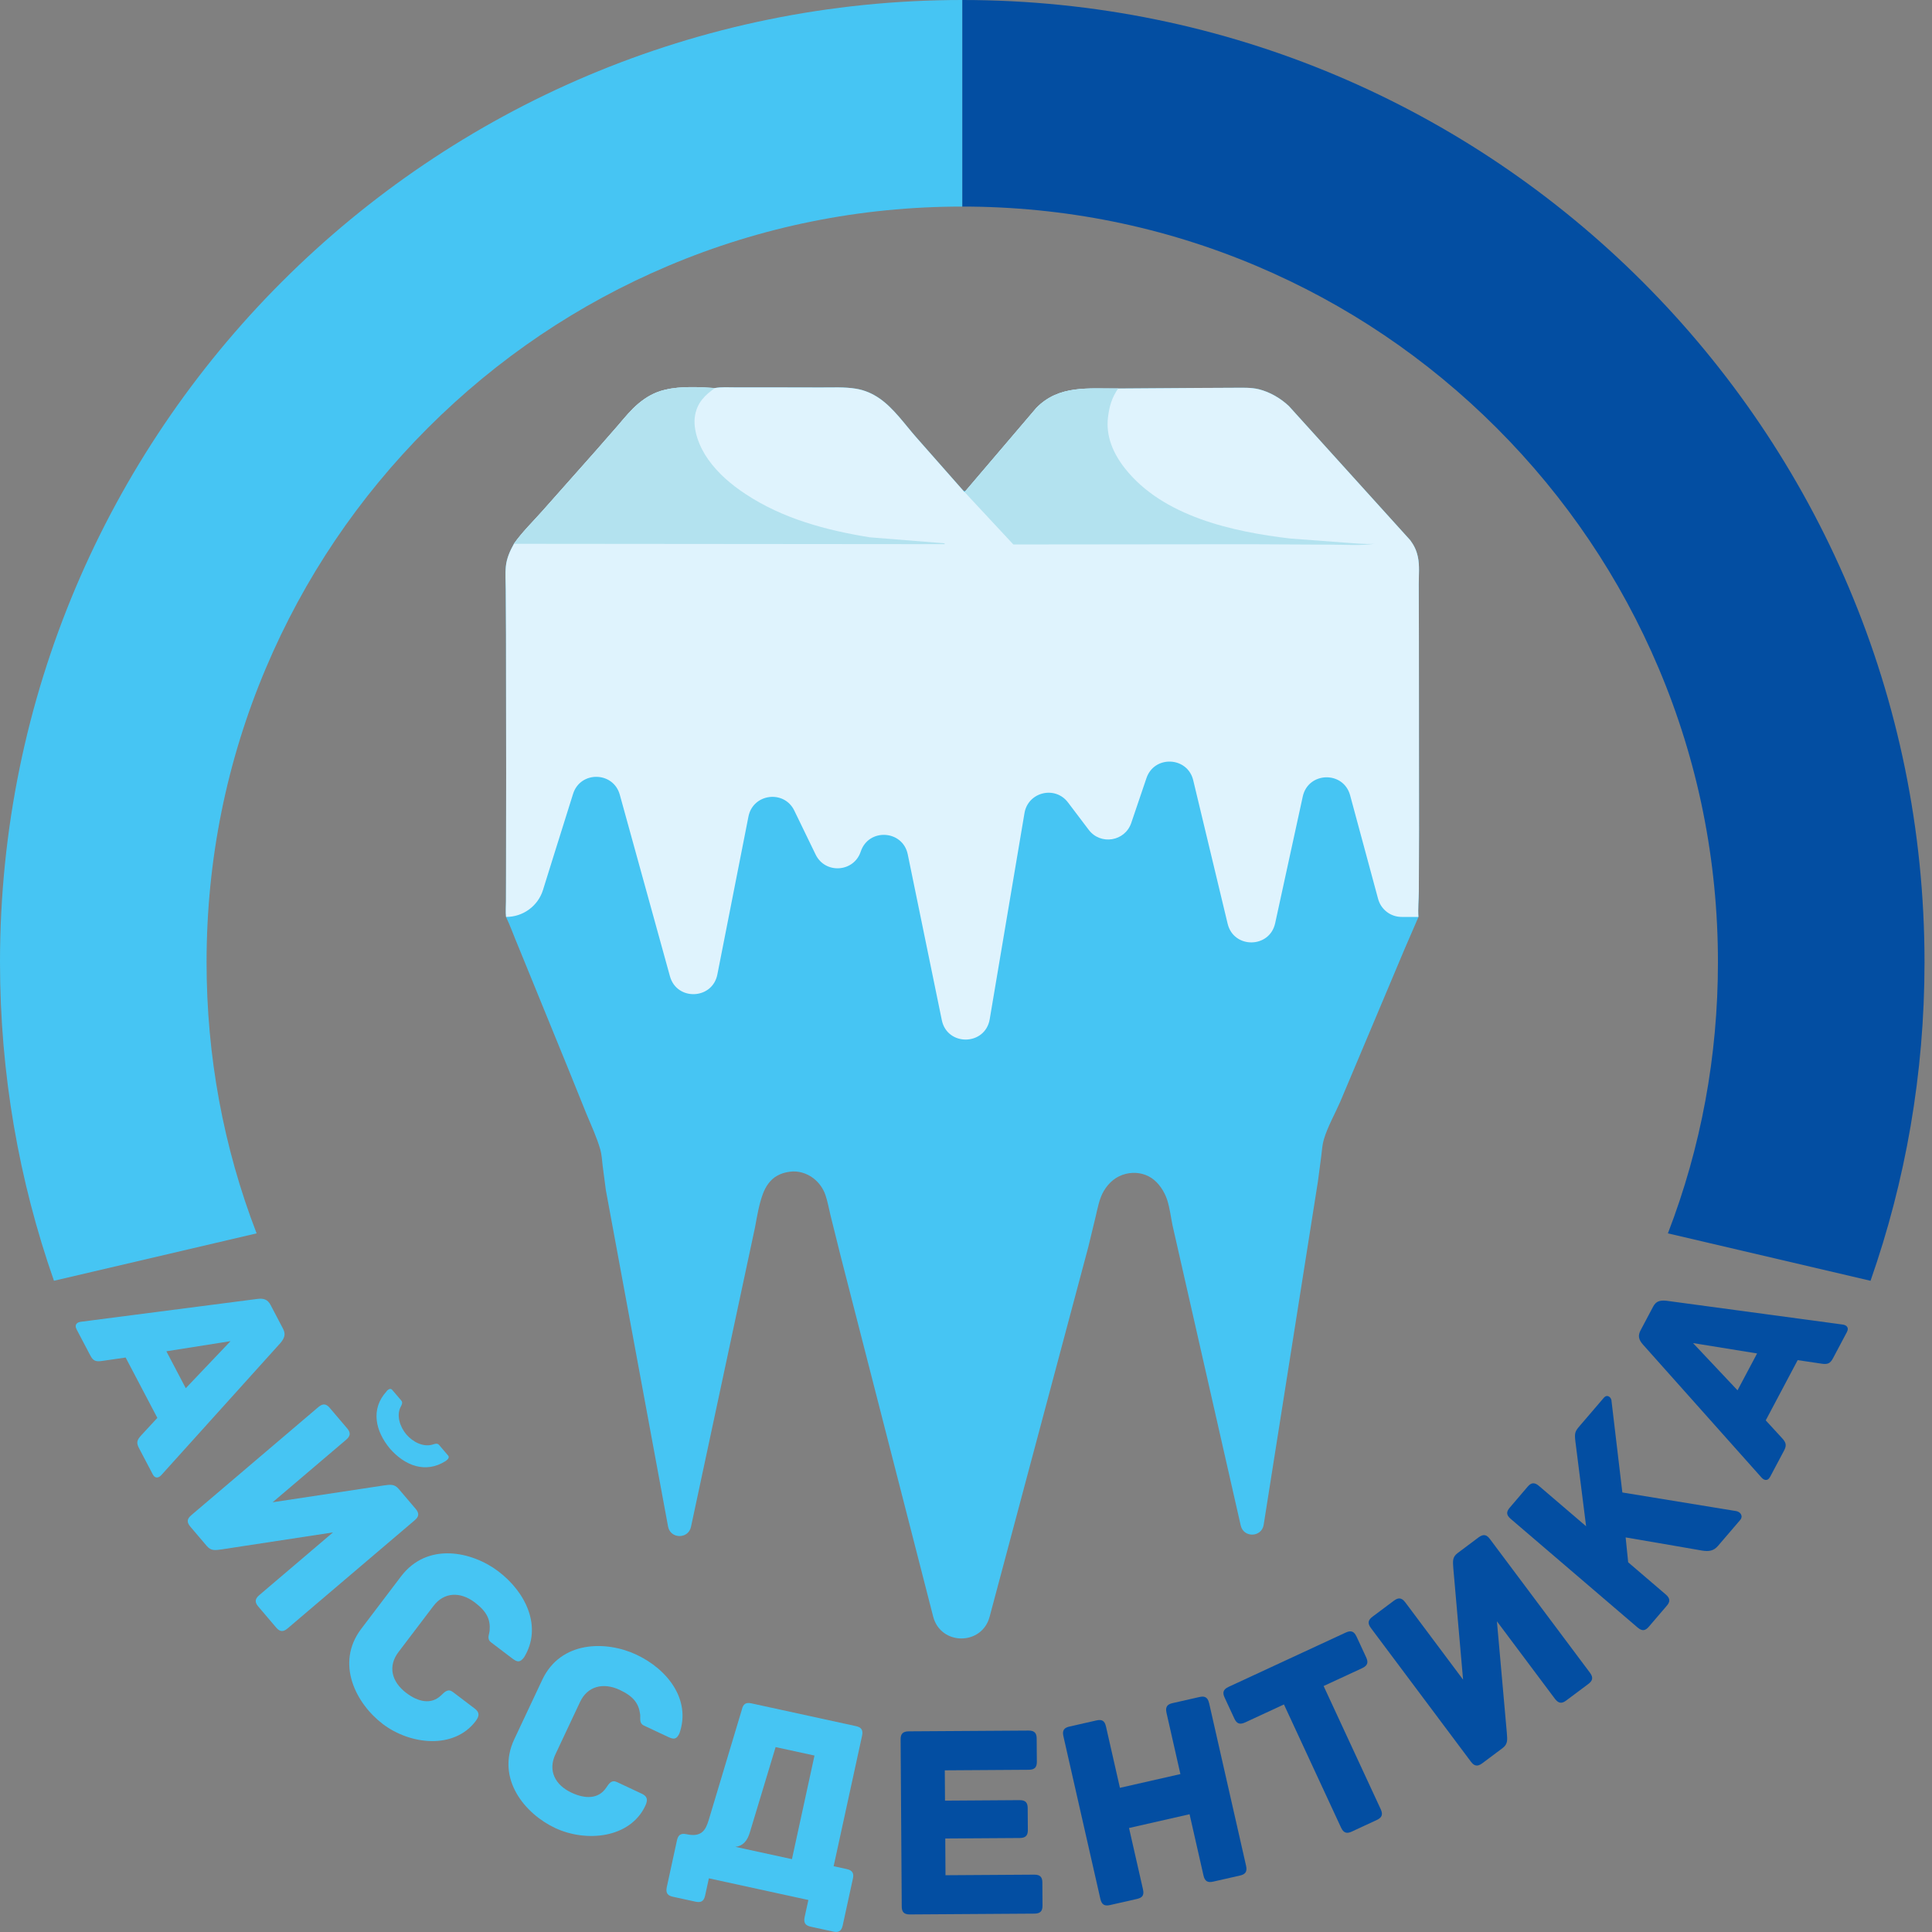 <?xml version="1.0" encoding="UTF-8"?> <svg xmlns="http://www.w3.org/2000/svg" width="88" height="88" viewBox="0 0 88 88" fill="none"><rect x="0" y="0" width="88" height="88" fill="#808080" stroke="none"/><g clip-path="url(#clip0_235_2412)"><path d="M32.557 17.674C32.557 17.674 32.567 17.674 32.572 17.674C32.861 17.623 33.175 17.645 33.469 17.645H35.036L37.399 17.65C37.923 17.651 38.474 17.621 38.994 17.707C39.384 17.772 39.736 17.924 40.061 18.149C40.704 18.592 41.22 19.338 41.734 19.922L43.861 22.333C43.899 22.378 43.967 22.376 44.005 22.332L47.203 18.583C48.237 17.524 49.576 17.712 50.933 17.698L54.612 17.673L56.233 17.664C56.595 17.664 56.986 17.645 57.339 17.732C57.84 17.856 58.33 18.141 58.703 18.495C58.706 18.498 58.708 18.5 58.711 18.502L64.233 24.607C64.233 24.607 64.238 24.613 64.241 24.617C64.406 24.844 64.511 25.056 64.575 25.334L64.585 25.382C64.666 25.757 64.621 26.23 64.623 26.617L64.629 28.97L64.635 37.84L64.626 40.594C64.624 40.966 64.582 41.377 64.607 41.746C64.607 41.76 64.606 41.775 64.6 41.788L63.989 43.198L62.236 47.36L61.047 50.18C60.805 50.736 60.467 51.329 60.297 51.908C60.227 52.146 60.213 52.408 60.182 52.654L60.029 53.815L57.559 69.45C57.468 70.029 56.644 70.057 56.513 69.484L53.406 55.808C53.33 55.432 53.282 55.028 53.166 54.663C53.043 54.278 52.779 53.869 52.436 53.648C52.096 53.427 51.673 53.371 51.282 53.467C50.836 53.577 50.508 53.858 50.275 54.25C50.069 54.596 49.992 55.053 49.899 55.44L49.571 56.798L45.075 73.643C44.721 74.965 42.844 74.956 42.504 73.631L38.291 57.215L37.828 55.354C37.752 55.05 37.698 54.718 37.595 54.424C37.489 54.121 37.298 53.857 37.043 53.663C36.749 53.439 36.351 53.317 35.982 53.37L35.921 53.379C35.73 53.408 35.575 53.457 35.404 53.551C35.077 53.728 34.866 54.056 34.742 54.397C34.567 54.874 34.484 55.401 34.391 55.898L31.474 69.544C31.352 70.114 30.535 70.102 30.429 69.53L27.594 54.198C27.594 54.198 27.594 54.195 27.594 54.194L27.449 53.088C27.421 52.852 27.409 52.595 27.345 52.366C27.191 51.824 26.935 51.272 26.718 50.751L25.869 48.649L23.595 43.078C23.411 42.652 23.258 42.203 23.058 41.785C23.053 41.775 23.049 41.764 23.048 41.753C23.026 41.527 23.046 41.285 23.046 41.057L23.05 39.69L23.055 35.239L23.048 28.937L23.036 26.845C23.036 26.504 23.007 26.133 23.042 25.794C23.08 25.429 23.229 25.096 23.405 24.779C23.407 24.775 23.41 24.77 23.412 24.767C23.785 24.238 24.28 23.757 24.71 23.273L27.163 20.508L28.155 19.374C28.444 19.035 28.741 18.668 29.084 18.383C29.433 18.092 29.809 17.875 30.256 17.767L30.318 17.753C30.992 17.589 31.866 17.633 32.559 17.679L32.557 17.674Z" fill="#46C5F3"></path><path d="M32.565 17.674C32.856 17.621 33.173 17.644 33.469 17.644H35.036L37.399 17.649C37.923 17.65 38.474 17.62 38.994 17.706C39.384 17.771 39.736 17.923 40.061 18.148C40.704 18.591 41.22 19.337 41.734 19.92L43.934 22.415L47.203 18.58C48.237 17.522 49.576 17.71 50.933 17.695L54.612 17.67L56.233 17.662C56.595 17.662 56.986 17.643 57.339 17.73C57.841 17.855 58.333 18.141 58.707 18.495L64.237 24.608C64.405 24.837 64.511 25.05 64.575 25.331L64.585 25.378C64.666 25.753 64.621 26.226 64.623 26.613L64.629 28.966L64.635 37.836L64.626 40.59C64.624 40.97 64.579 41.389 64.608 41.765H63.847C63.344 41.767 62.903 41.431 62.771 40.945C62.489 39.897 61.98 38.008 61.496 36.225C61.192 35.103 59.587 35.144 59.339 36.28L58.082 42.051C57.83 43.204 56.192 43.221 55.917 42.074L54.35 35.541C54.091 34.459 52.577 34.389 52.219 35.443L51.527 37.484C51.241 38.328 50.128 38.508 49.59 37.798C49.286 37.396 48.958 36.963 48.643 36.547C48.055 35.773 46.825 36.076 46.664 37.035L45.08 46.424C44.875 47.636 43.147 47.669 42.898 46.465C42.388 43.999 41.807 41.167 41.347 38.915C41.119 37.8 39.563 37.709 39.205 38.789C38.891 39.734 37.589 39.821 37.152 38.927C36.84 38.289 36.502 37.59 36.181 36.925C35.718 35.963 34.297 36.145 34.091 37.192L32.675 44.386C32.448 45.536 30.827 45.597 30.515 44.468L28.231 36.199C27.936 35.132 26.433 35.106 26.102 36.161C25.437 38.271 24.731 40.542 24.731 40.542C24.5 41.274 23.817 41.77 23.049 41.764C23.025 41.533 23.044 41.285 23.046 41.051L23.05 39.684L23.055 35.233L23.048 28.931L23.036 26.839C23.036 26.498 23.007 26.127 23.042 25.788C23.08 25.42 23.231 25.086 23.409 24.767C23.782 24.236 24.279 23.753 24.71 23.268L27.163 20.503L28.155 19.369C28.444 19.03 28.741 18.663 29.084 18.378C29.433 18.087 29.809 17.87 30.256 17.762L30.318 17.748C30.995 17.583 31.872 17.628 32.566 17.675L32.565 17.674Z" fill="#DFF3FD"></path><path d="M43.934 22.413L47.203 18.579C48.237 17.52 49.576 17.708 50.933 17.694C50.641 18.113 50.533 18.494 50.469 18.995C50.359 19.864 50.706 20.655 51.233 21.326C52.958 23.524 56.153 24.224 58.78 24.53L61.233 24.714C61.671 24.74 62.171 24.801 62.61 24.769C61.984 24.864 61.285 24.809 60.652 24.808L56.898 24.789L46.157 24.8L43.934 22.412V22.413Z" fill="#B3E2EF"></path><path d="M23.407 24.767C23.781 24.236 24.278 23.753 24.709 23.268L27.162 20.503L28.154 19.369C28.443 19.03 28.74 18.663 29.082 18.378C29.432 18.087 29.808 17.87 30.255 17.762L30.317 17.748C30.994 17.583 31.871 17.628 32.565 17.675C32.112 17.994 31.774 18.324 31.664 18.892C31.532 19.567 31.866 20.377 32.252 20.92C32.719 21.579 33.3 22.067 33.969 22.51C35.658 23.625 37.642 24.157 39.621 24.474L43.032 24.748L43.02 24.786L23.409 24.769L23.407 24.767Z" fill="#B3E2EF"></path><path d="M87.659 43.829C87.659 48.914 86.793 53.797 85.2 58.338L75.971 56.178C77.484 52.249 78.25 48.1 78.25 43.829C78.25 39.178 77.341 34.672 75.549 30.435C73.814 26.338 71.332 22.655 68.168 19.49C65.003 16.327 61.321 13.844 57.224 12.11C52.987 10.319 48.479 9.409 43.829 9.409V0C68.035 0 87.659 19.623 87.659 43.829Z" fill="#034EA2"></path><path d="M43.829 0V9.409C39.178 9.409 34.672 10.319 30.434 12.11C26.336 13.844 22.654 16.327 19.49 19.49C16.325 22.655 13.843 26.338 12.11 30.435C10.318 34.672 9.409 39.178 9.409 43.829C9.409 48.1 10.174 52.249 11.688 56.178L2.458 58.337C0.867 53.796 0 48.914 0 43.829C0 19.623 19.623 0 43.829 0Z" fill="#46C5F3"></path><path d="M6.953 67.144L6.334 65.966C6.204 65.719 6.225 65.595 6.446 65.363L7.167 64.583L5.723 61.834L4.671 61.986C4.355 62.037 4.24 61.983 4.111 61.735L3.492 60.557C3.363 60.31 3.542 60.216 3.706 60.202L11.735 59.163C12.018 59.129 12.195 59.193 12.325 59.44L12.89 60.518C13.019 60.764 12.966 60.935 12.783 61.161L7.365 67.17C7.259 67.297 7.08 67.391 6.95 67.143L6.953 67.144ZM10.5 61.088L7.578 61.549L8.461 63.231L10.5 61.088Z" fill="#46C5F3"></path><path d="M15.021 64.13L15.81 65.057C15.958 65.231 15.991 65.387 15.769 65.576L12.418 68.426L17.462 67.663C17.761 67.625 17.954 67.577 18.16 67.819L18.932 68.726C19.122 68.948 19.064 69.096 18.89 69.245L13.097 74.174C12.875 74.363 12.727 74.305 12.578 74.132L11.765 73.176C11.618 73.003 11.585 72.847 11.807 72.658L15.167 69.799L10.114 70.57C9.815 70.609 9.622 70.657 9.416 70.415L8.669 69.536C8.479 69.314 8.537 69.166 8.711 69.017L14.504 64.088C14.726 63.899 14.874 63.957 15.023 64.13H15.021ZM20.412 66.3L20.002 65.818C19.919 65.721 19.808 65.766 19.715 65.795C19.282 65.931 18.798 65.676 18.511 65.339C18.223 65.001 18.041 64.473 18.253 64.076C18.297 63.99 18.359 63.887 18.276 63.79L17.865 63.308C17.759 63.182 17.609 63.359 17.598 63.386C16.877 64.182 17.094 65.179 17.758 65.979C18.441 66.763 19.383 67.126 20.293 66.552C20.312 66.535 20.511 66.416 20.412 66.3Z" fill="#46C5F3"></path><path d="M17.431 78.522C16.23 77.611 15.254 75.771 16.457 74.187L18.265 71.804C19.469 70.22 21.502 70.664 22.703 71.576C23.955 72.527 24.714 74.106 23.872 75.487C23.688 75.729 23.569 75.719 23.337 75.543L22.368 74.807C22.156 74.647 22.291 74.447 22.302 74.265C22.343 73.77 22.175 73.405 21.63 72.991C20.965 72.485 20.226 72.514 19.743 73.15L18.149 75.25C17.658 75.897 17.837 76.605 18.504 77.11C19.049 77.524 19.637 77.651 20.084 77.229C20.267 77.05 20.411 76.903 20.633 77.072L21.622 77.823C21.843 77.991 21.848 78.153 21.664 78.396C20.675 79.698 18.681 79.474 17.43 78.523L17.431 78.522Z" fill="#46C5F3"></path><path d="M25.28 83.26C23.915 82.618 22.578 81.023 23.424 79.222L24.697 76.516C25.544 74.715 27.625 74.727 28.99 75.369C30.413 76.038 31.483 77.424 30.948 78.951C30.819 79.226 30.7 79.24 30.435 79.116L29.334 78.599C29.093 78.485 29.184 78.262 29.157 78.081C29.093 77.589 28.854 77.267 28.233 76.975C27.476 76.619 26.76 76.801 26.42 77.523L25.298 79.909C24.953 80.643 25.275 81.299 26.032 81.654C26.651 81.945 27.253 81.948 27.603 81.44C27.746 81.227 27.855 81.055 28.108 81.173L29.232 81.701C29.485 81.82 29.522 81.978 29.392 82.253C28.697 83.733 26.701 83.928 25.278 83.26H25.28Z" fill="#46C5F3"></path><path d="M32.288 85.557L32.118 86.338C32.056 86.623 31.904 86.667 31.681 86.619L30.652 86.395C30.429 86.347 30.31 86.243 30.371 85.958L30.834 83.828C30.883 83.605 30.986 83.485 31.271 83.546C31.953 83.695 32.142 83.359 32.278 82.909L33.791 77.868C33.853 77.583 34.005 77.538 34.228 77.586L38.984 78.622C39.207 78.671 39.327 78.774 39.266 79.059L37.971 85.004L38.566 85.133C38.851 85.195 38.896 85.347 38.848 85.57L38.384 87.7C38.322 87.985 38.17 88.029 37.947 87.98L36.932 87.759C36.709 87.71 36.589 87.607 36.65 87.322L36.82 86.542L32.288 85.555V85.557ZM33.496 84.121L36.072 84.681L37.099 79.963L35.328 79.578L34.167 83.424C34.042 83.877 33.815 84.087 33.496 84.121Z" fill="#46C5F3"></path><path d="M47.478 85.753L47.485 86.793C47.486 87.02 47.412 87.16 47.12 87.163L41.443 87.2C41.152 87.202 41.074 87.063 41.073 86.835L41.022 79.23C41.021 79.003 41.097 78.863 41.388 78.86L46.849 78.825C47.14 78.823 47.218 78.962 47.219 79.19L47.227 80.241C47.228 80.469 47.154 80.609 46.861 80.611L43.034 80.636L43.044 82.017L46.44 81.994C46.732 81.992 46.809 82.131 46.81 82.359L46.817 83.349C46.818 83.576 46.744 83.716 46.452 83.719L43.056 83.741L43.066 85.414L47.109 85.388C47.4 85.385 47.478 85.524 47.479 85.753H47.478Z" fill="#034EA2"></path><path d="M55.073 77.573L56.758 84.988C56.822 85.272 56.702 85.377 56.481 85.428L55.257 85.706C55.034 85.756 54.882 85.713 54.818 85.429L54.183 82.636L51.426 83.263L52.061 86.055C52.126 86.339 52.019 86.442 51.784 86.495L50.56 86.773C50.338 86.823 50.184 86.78 50.121 86.496L48.436 79.081C48.371 78.797 48.491 78.692 48.713 78.642L49.937 78.364C50.171 78.31 50.313 78.357 50.376 78.64L51.011 81.433L53.766 80.807L53.132 78.014C53.067 77.73 53.187 77.625 53.408 77.575L54.632 77.297C54.855 77.246 55.008 77.29 55.071 77.573H55.073Z" fill="#034EA2"></path><path d="M61.786 74.538L62.228 75.492C62.323 75.699 62.314 75.857 62.049 75.981L60.289 76.796L62.891 82.409C63.013 82.674 62.919 82.8 62.711 82.897L61.573 83.426C61.365 83.521 61.207 83.512 61.084 83.247L58.482 77.635L56.711 78.456C56.446 78.578 56.319 78.485 56.223 78.278L55.78 77.323C55.684 77.116 55.694 76.958 55.959 76.835L61.296 74.361C61.561 74.238 61.688 74.332 61.785 74.539L61.786 74.538Z" fill="#034EA2"></path><path d="M63.492 72.909C63.674 72.772 63.832 72.749 64.007 72.983L66.641 76.505L66.196 71.425C66.177 71.123 66.141 70.928 66.395 70.739L67.348 70.025C67.582 69.85 67.727 69.916 67.863 70.1L72.419 76.189C72.594 76.422 72.528 76.566 72.345 76.704L71.341 77.454C71.159 77.591 71.002 77.614 70.826 77.38L68.183 73.849L68.635 78.939C68.656 79.241 68.69 79.436 68.437 79.626L67.513 80.317C67.28 80.491 67.136 80.425 66.998 80.242L62.442 74.153C62.267 73.919 62.333 73.776 62.516 73.638L63.491 72.909H63.492Z" fill="#034EA2"></path><path d="M73.401 63.801L73.896 67.98L79.076 68.827C79.268 68.857 79.418 69.052 79.261 69.236L78.255 70.41C78.057 70.642 77.844 70.676 77.535 70.628C77.535 70.628 75.357 70.249 74.046 70.027L74.161 71.16L75.874 72.627C76.096 72.816 76.063 72.972 75.923 73.136L75.107 74.089C74.95 74.272 74.81 74.319 74.588 74.129L68.811 69.183C68.59 68.994 68.615 68.848 68.772 68.665L69.587 67.711C69.728 67.549 69.876 67.491 70.097 67.681L72.245 69.519L71.756 65.647C71.709 65.273 71.748 65.189 71.937 64.968L73.05 63.669C73.207 63.485 73.389 63.642 73.403 63.803L73.401 63.801Z" fill="#034EA2"></path><path d="M84.118 60.685L83.494 61.861C83.363 62.108 83.248 62.162 82.932 62.108L81.882 61.952L80.427 64.696L81.146 65.479C81.367 65.711 81.386 65.836 81.256 66.082L80.632 67.258C80.501 67.505 80.322 67.409 80.218 67.282L74.829 61.237C74.641 61.023 74.595 60.84 74.726 60.594L75.296 59.519C75.426 59.272 75.598 59.221 75.886 59.245L83.906 60.328C84.07 60.344 84.249 60.439 84.119 60.685H84.118ZM77.114 61.174L79.142 63.327L80.033 61.648L77.112 61.175L77.114 61.174Z" fill="#034EA2"></path></g><defs><clipPath id="clip0_235_2412"><rect width="88" height="88" fill="white"></rect></clipPath></defs></svg> 